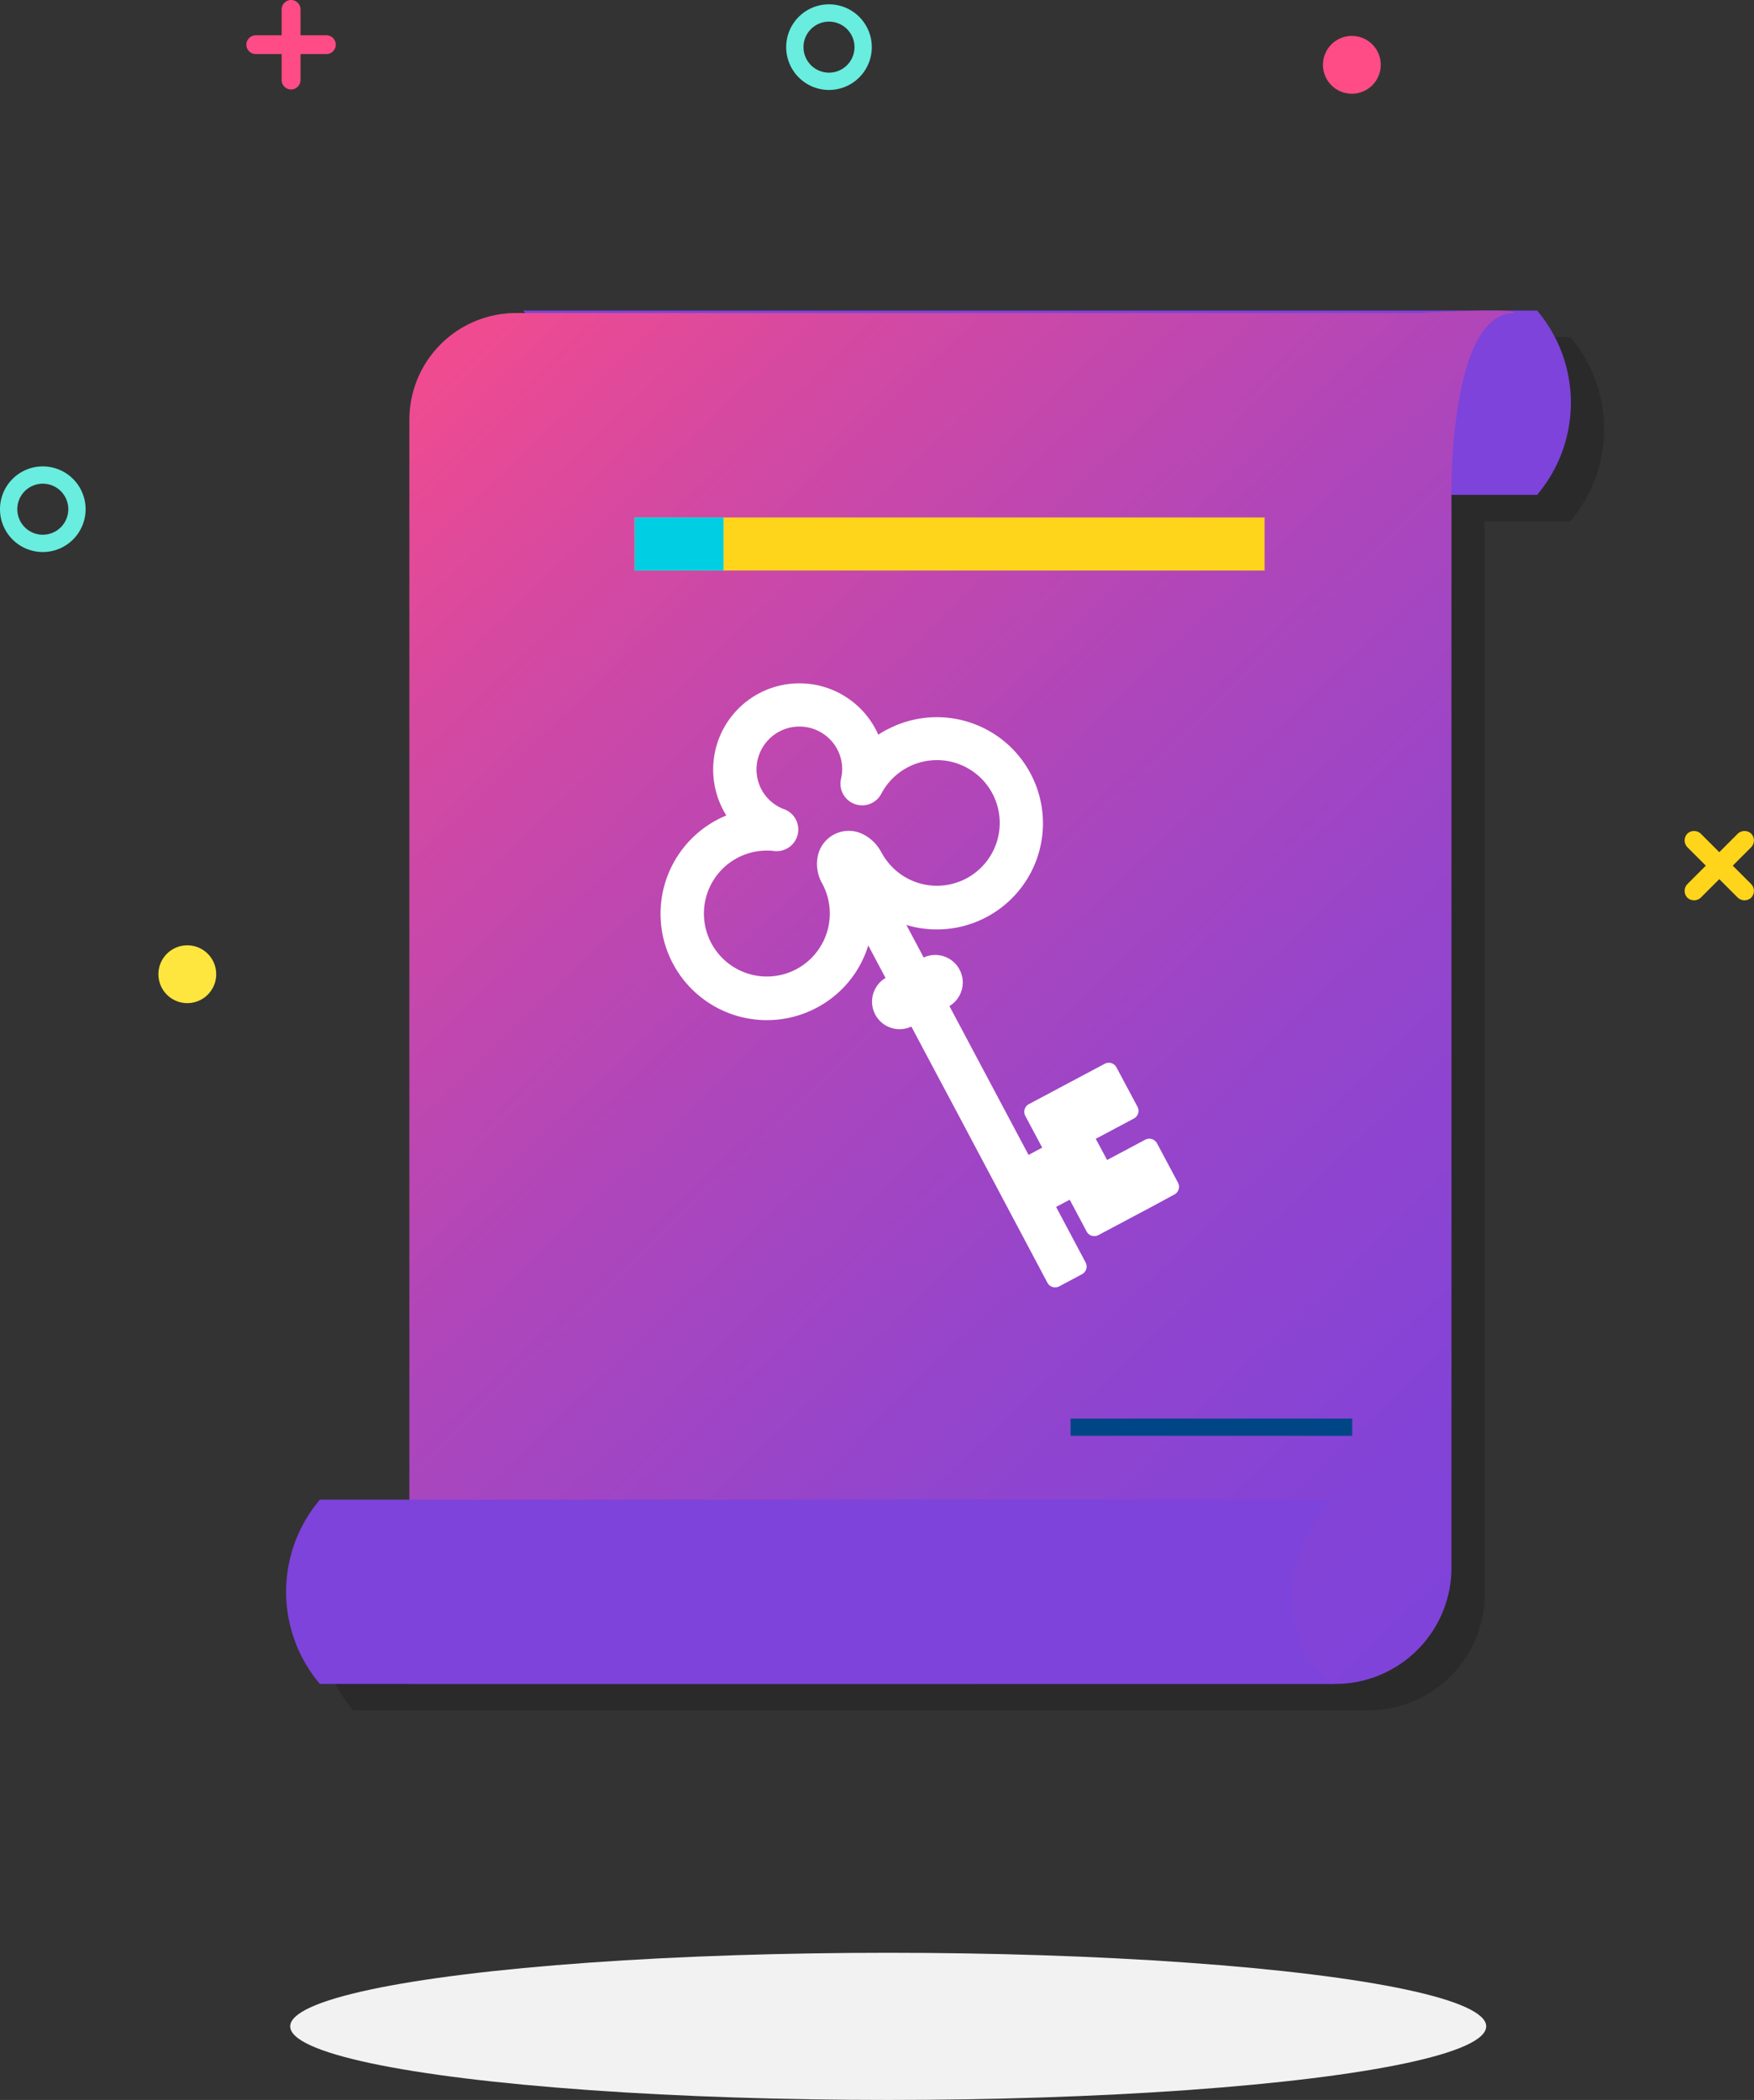 <?xml version="1.0" encoding="UTF-8"?> <svg xmlns="http://www.w3.org/2000/svg" xmlns:xlink="http://www.w3.org/1999/xlink" viewBox="0 0 356.96 427.2"><rect x="0" y="0" width="356.96" height="427.2" fill="#333333" stroke="none"/> <defs> <style>.cls-1{opacity:0.17;}.cls-2{fill:#f2f2f2;}.cls-3{fill:#7d43db;}.cls-4{fill:url(#Безымянный_градиент_2);}.cls-5{fill:#ffd51c;}.cls-6{fill:#004686;}.cls-7{fill:#00cee3;}.cls-8{fill:#fff;}.cls-9{fill:#68eddf;fill-rule:evenodd;}.cls-10{fill:#ff4c86;}.cls-11{fill:#ffe63e;}</style> <linearGradient id="Безымянный_градиент_2" x1="59.71" y1="61.08" x2="325.7" y2="338.8" gradientUnits="userSpaceOnUse"> <stop offset="0" stop-color="#ff4c86"></stop> <stop offset="0.21" stop-color="#d549a1"></stop> <stop offset="0.45" stop-color="#af46ba"></stop> <stop offset="0.66" stop-color="#9445cc"></stop> <stop offset="0.85" stop-color="#8343d7"></stop> <stop offset="0.99" stop-color="#7d43db"></stop> </linearGradient> </defs> <title>Ресурс 1</title> <g id="Слой_2" data-name="Слой 2"> <g id="Слой_1-2" data-name="Слой 1"> <path class="cls-1" d="M319.74,68.74l-.15-.18H113.23l.46.5H111.8A21.73,21.73,0,0,0,90.07,90.79V310.45H71.86l-.16.19a29,29,0,0,0,0,37.11l.16.19H278.49a23.66,23.66,0,0,0,23.66-23.65V106.55s0-.18,0-.51h17.45l.15-.18A29,29,0,0,0,319.74,68.74Z"></path> <ellipse class="cls-2" cx="180.76" cy="412.23" rx="121.7" ry="14.97"></ellipse> <path class="cls-3" d="M106.47,100.67H312.83l.15-.19a29,29,0,0,0,0-37.11l-.15-.19H106.47l1,1.1a26,26,0,0,1-.84,36.21Z"></path> <path class="cls-4" d="M271.73,342.57H83.31V85.41A21.73,21.73,0,0,1,105,63.68H289.38s19.13-1.13,18.74,0c-13.42.27-12.73,37.49-12.73,37.49V318.91A23.66,23.66,0,0,1,271.73,342.57Z"></path> <path class="cls-3" d="M271.46,342.57H65.1l-.16-.19a29,29,0,0,1,0-37.11l.16-.19H271.46l-1,1.1c-9.58,10.3-11.2,27.88,1,36.39Z"></path> <rect class="cls-5" x="129.16" y="105.27" width="128.2" height="10.79"></rect> <rect class="cls-6" x="217.87" y="288.58" width="57.32" height="3.51"></rect> <rect class="cls-7" x="129.16" y="105.27" width="18.09" height="10.79"></rect> <path class="cls-8" d="M180.56,148.39a20.75,20.75,0,0,0-1.82,1.08c-.17-.38-.35-.77-.55-1.14a17.54,17.54,0,0,0-31,16.47c.19.37.41.74.63,1.09-.65.27-1.29.57-1.91.9A21.61,21.61,0,0,0,166.22,205a21.41,21.41,0,0,0,10.48-12.67l3.52,6.62a5.6,5.6,0,0,0,5.25,9.88l4.69,8.82h0l3.89,7.3h0l19.11,36a1.78,1.78,0,0,0,1.05.87,1.81,1.81,0,0,0,1.35-.13l4.64-2.47a1.77,1.77,0,0,0,.73-2.4l-6-11.29,2.77-1.47,3.44,6.46a1.77,1.77,0,0,0,2.4.74l3.91-2.08,7.32-3.89L239,243a1.8,1.8,0,0,0,.87-1.05,1.78,1.78,0,0,0-.13-1.35l-4.27-8a1.78,1.78,0,0,0-2.41-.74l-7.75,4.12L223,231.67l7.75-4.12a1.77,1.77,0,0,0,.74-2.4l-4.27-8a1.77,1.77,0,0,0-2.4-.74l-15.42,8.2a1.77,1.77,0,0,0-.74,2.4l3.44,6.46-2.78,1.48-16.1-30.28a5.6,5.6,0,0,0-5.24-9.88l-3.52-6.62a21.59,21.59,0,1,0-3.92-39.75Zm-1.16,25.08a8.47,8.47,0,0,0-4-3.87,6.44,6.44,0,0,0-8.83,4l-.06.22a8.06,8.06,0,0,0,.86,6,12.81,12.81,0,1,1-9.84-6.7,4.4,4.4,0,0,0,2.07-8.49,8.59,8.59,0,0,1-4.62-4,8.73,8.73,0,1,1,15.42-8.19,8.6,8.6,0,0,1,.74,6.07,4.41,4.41,0,0,0,8.2,3,12.78,12.78,0,1,1,.05,11.9Z"></path> <path class="cls-9" d="M8.71,94.88a8.71,8.71,0,1,0,8.71,8.71A8.71,8.71,0,0,0,8.71,94.88Zm0,13.9a5.19,5.19,0,1,1,5.19-5.19A5.19,5.19,0,0,1,8.71,108.78Z"></path> <path class="cls-9" d="M168.71.88a8.71,8.71,0,1,0,8.71,8.71A8.71,8.71,0,0,0,168.71.88Zm0,13.9a5.19,5.19,0,1,1,5.19-5.19A5.19,5.19,0,0,1,168.71,14.78Z"></path> <path id="_Контур_" data-name="&lt;Контур&gt;" class="cls-10" d="M281,13.19a5.88,5.88,0,1,1-5.87-5.88A5.87,5.87,0,0,1,281,13.19Z"></path> <path id="_Контур_2" data-name="&lt;Контур&gt;" class="cls-11" d="M44,198.19a5.88,5.88,0,1,1-5.87-5.88A5.87,5.87,0,0,1,44,198.19Z"></path> <g id="_Группа_" data-name="&lt;Группа&gt;"> <path id="_Контур_3" data-name="&lt;Контур&gt;" class="cls-5" d="M343.39,182.61h0a2,2,0,0,1,0-2.74l10.27-10.27a2,2,0,0,1,2.74,0h0a2,2,0,0,1,0,2.74l-10.27,10.27A2,2,0,0,1,343.39,182.61Z"></path> <path id="_Контур_4" data-name="&lt;Контур&gt;" class="cls-5" d="M343.39,169.6h0a2,2,0,0,1,2.74,0l10.27,10.27a2,2,0,0,1,0,2.74h0a2,2,0,0,1-2.74,0l-10.27-10.27A2,2,0,0,1,343.39,169.6Z"></path> </g> <g id="_Группа_2" data-name="&lt;Группа&gt;"> <path id="_Контур_5" data-name="&lt;Контур&gt;" class="cls-10" d="M59.24,18.2h0a1.92,1.92,0,0,1-1.92-1.92V1.92A1.92,1.92,0,0,1,59.24,0h0a1.92,1.92,0,0,1,1.92,1.92V16.28A1.92,1.92,0,0,1,59.24,18.2Z"></path> <path id="_Контур_6" data-name="&lt;Контур&gt;" class="cls-10" d="M50.14,9.1h0a1.92,1.92,0,0,1,1.92-1.92H66.42A1.92,1.92,0,0,1,68.34,9.1h0A1.92,1.92,0,0,1,66.42,11H52.06A1.92,1.92,0,0,1,50.14,9.1Z"></path> </g> </g> </g> </svg> 